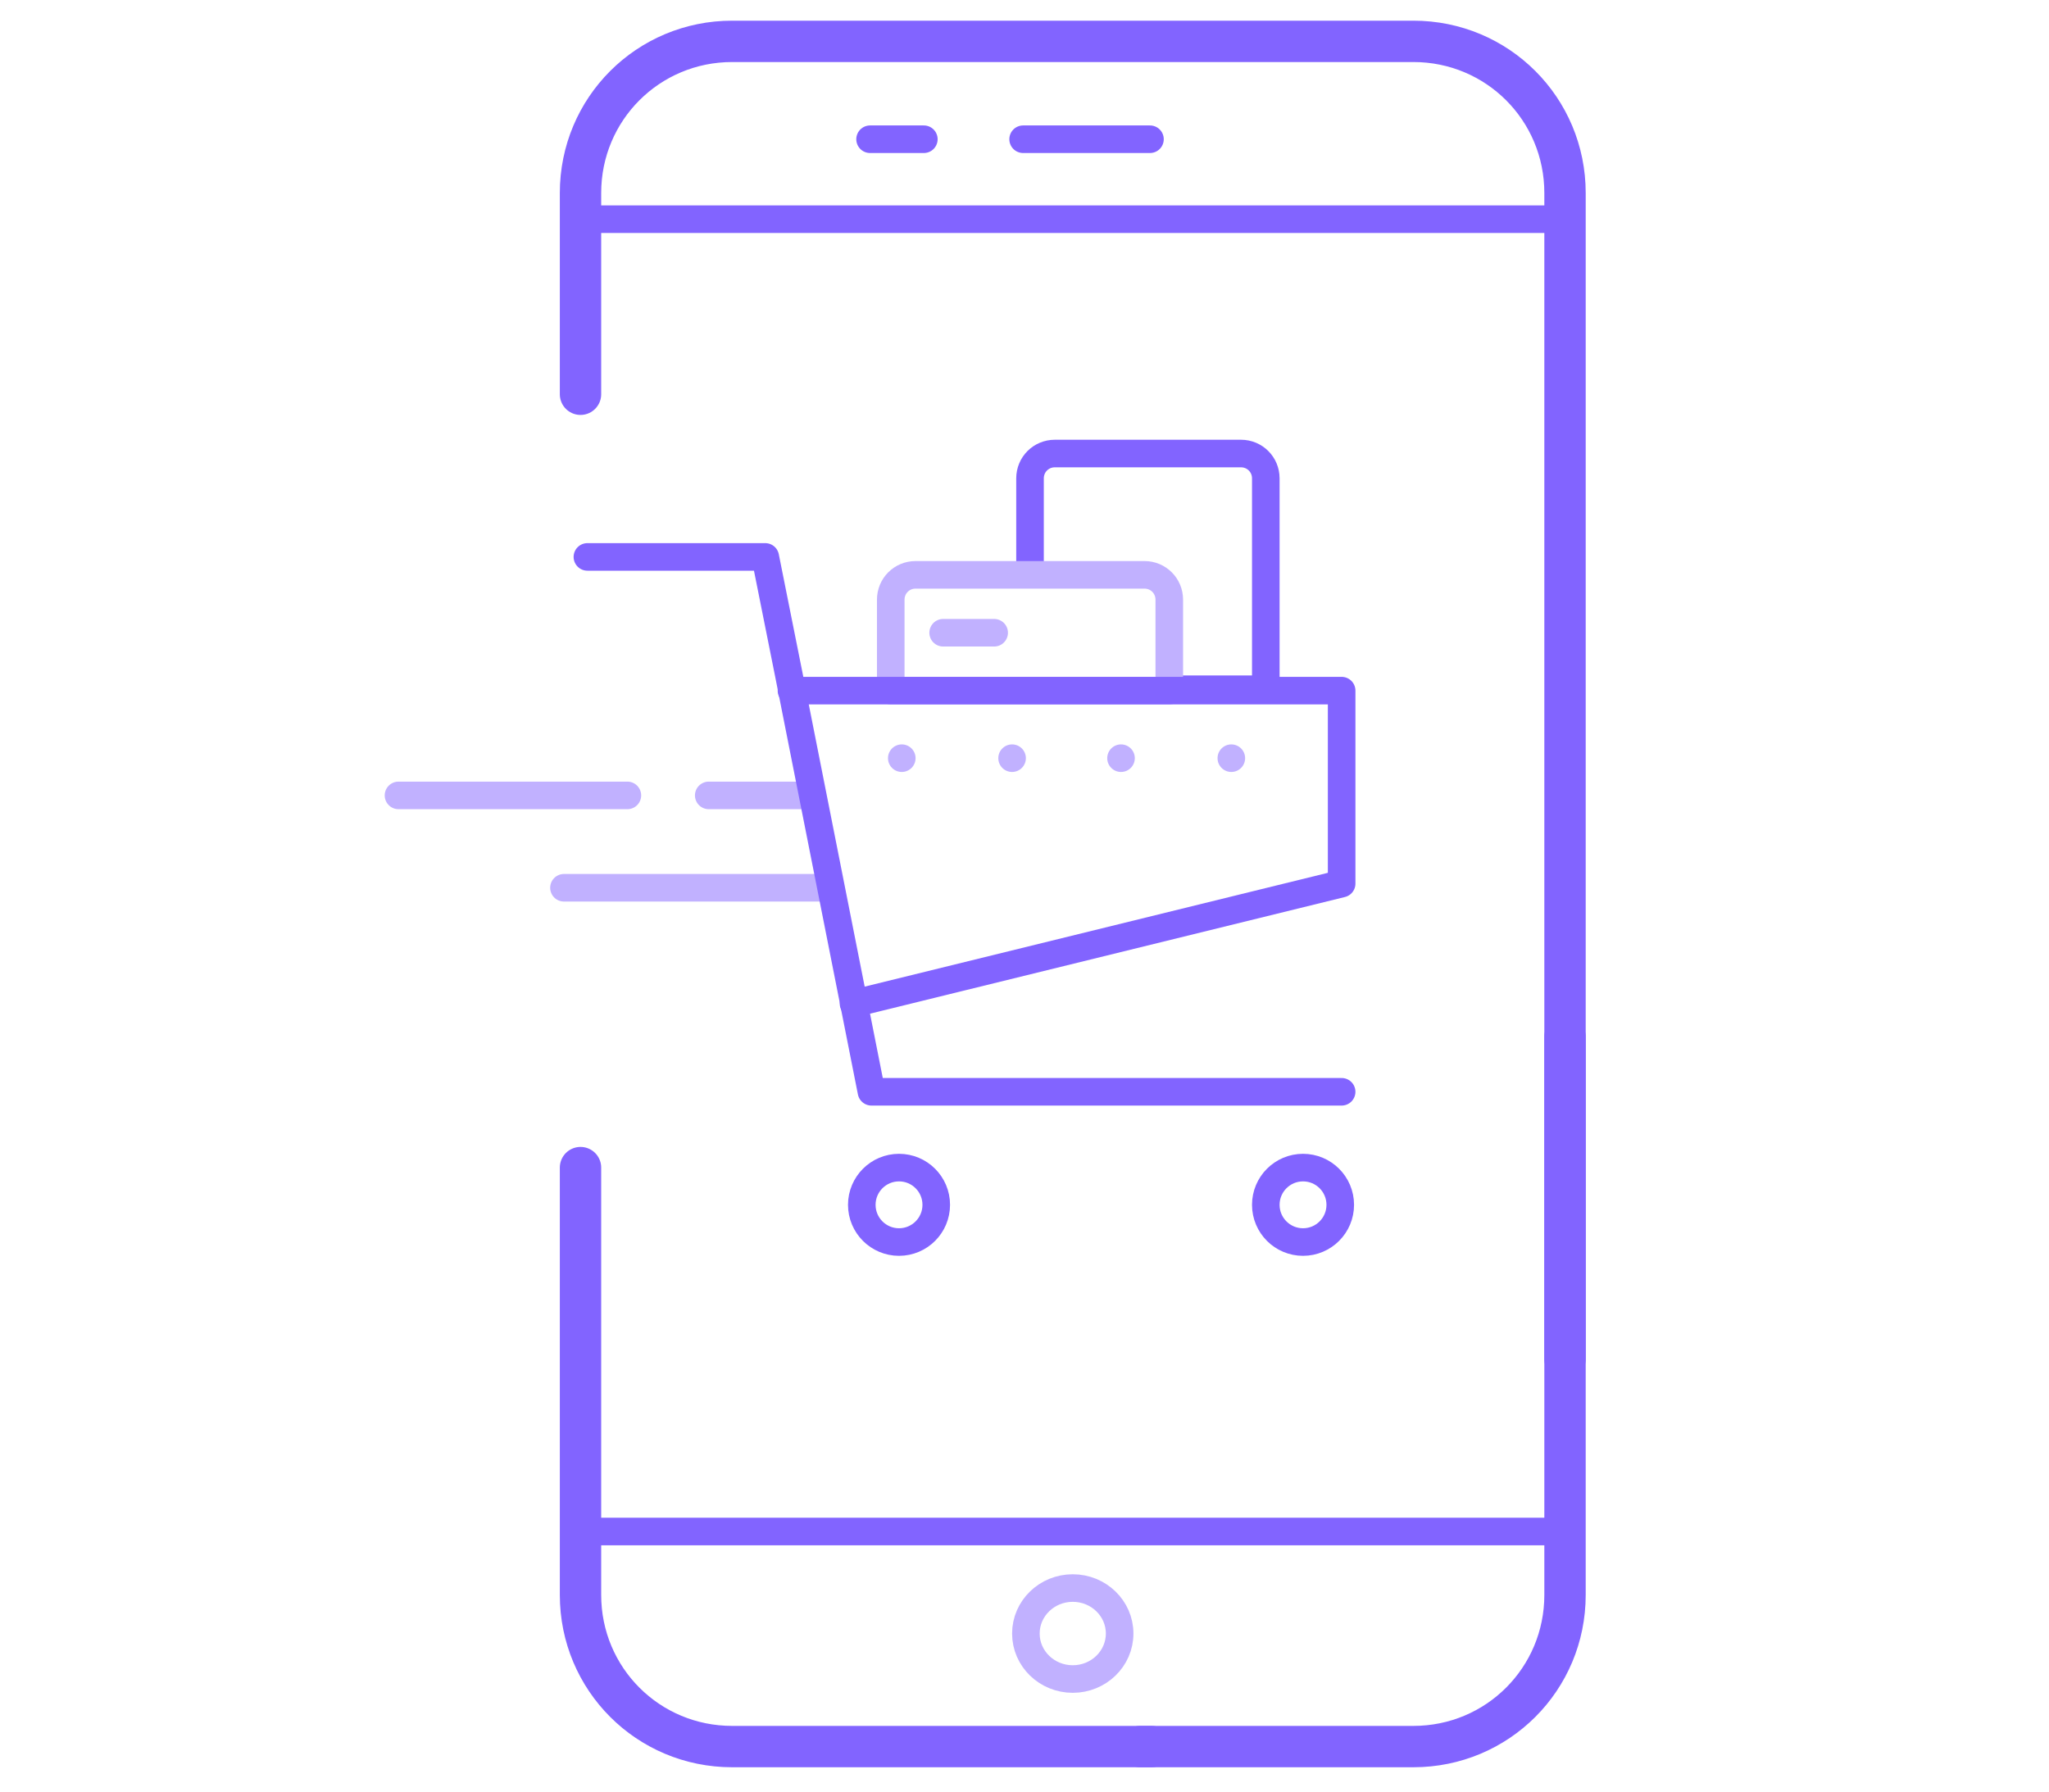 <?xml version="1.0" encoding="utf-8"?>
<!-- Generator: Adobe Illustrator 24.1.0, SVG Export Plug-In . SVG Version: 6.00 Build 0)  -->
<svg version="1.1" id="Слой_1" xmlns="http://www.w3.org/2000/svg" xmlns:xlink="http://www.w3.org/1999/xlink" x="0px" y="0px"
	 viewBox="0 0 148.6 130" style="enable-background:new 0 0 148.6 130;" xml:space="preserve">
<style type="text/css">
	.st0{fill:none;stroke:#8264FF;stroke-width:2;stroke-linecap:round;stroke-linejoin:round;stroke-miterlimit:10;}
	.st1{fill:none;stroke:#C1B1FF;stroke-width:2;stroke-linecap:round;stroke-linejoin:round;stroke-miterlimit:10;}
	.st2{fill:none;stroke:#8264FF;stroke-width:2;stroke-miterlimit:10;}
	.st3{fill:#C1B1FF;}
	
		.st4{fill-rule:evenodd;clip-rule:evenodd;fill:none;stroke:#8264FF;stroke-width:3;stroke-linecap:round;stroke-linejoin:round;stroke-miterlimit:10;}
	
		.st5{fill-rule:evenodd;clip-rule:evenodd;fill:none;stroke:#8264FF;stroke-width:2;stroke-linecap:round;stroke-linejoin:round;stroke-miterlimit:10;}
	.st6{fill:none;stroke:#C1B1FF;stroke-width:2;stroke-miterlimit:10;}
</style>
<g>
	<g>
		<path class="st0" d="M74.7,41.5v-6.8c0-1,0.8-1.8,1.8-1.8H90c1,0,1.8,0.8,1.8,1.8v15.3h-7"/>
		<line class="st1" x1="58.9" y1="57.7" x2="51.4" y2="57.7"/>
		<line class="st1" x1="60.2" y1="64.4" x2="40.9" y2="64.4"/>
		<line class="st1" x1="45.5" y1="57.7" x2="28.9" y2="57.7"/>
		<polyline class="st0" points="42.6,40.4 55.5,40.4 57.2,48.9 63.2,79.2 97.3,79.2 		"/>
		<ellipse class="st2" cx="94.5" cy="87.4" rx="2.7" ry="2.7"/>
		<ellipse class="st2" cx="65.2" cy="87.4" rx="2.7" ry="2.7"/>
		<path class="st1" d="M84.8,43.5v6.6H64.6v-6.6c0-1,0.8-1.8,1.8-1.8H83C84,41.7,84.8,42.5,84.8,43.5z"/>
		<polyline class="st0" points="57.4,50.1 64.6,50.1 74.7,50.1 84.8,50.1 91.8,50.1 97.3,50.1 97.3,64.1 61.9,72.8 		"/>
		<line class="st1" x1="68.4" y1="45.9" x2="72.1" y2="45.9"/>
		<ellipse class="st3" cx="65.4" cy="55" rx="1" ry="1"/>
		<ellipse class="st3" cx="73.4" cy="55" rx="1" ry="1"/>
		<ellipse class="st3" cx="81.3" cy="55" rx="1" ry="1"/>
		<ellipse class="st3" cx="89.3" cy="55" rx="1" ry="1"/>
	</g>
	<g>
		<path class="st4" d="M42.1,84.7v31c0,6.1,4.9,11,11,11h19.8h10.6"/>
		<path class="st4" d="M82.7,126.7h19.8c6.1,0,11-4.9,11-11V75.2"/>
		<path class="st4" d="M42.1,28.6V14c0-6.1,4.9-11,11-11h49.4c6.1,0,11,4.9,11,11v84.6"/>
		<line class="st5" x1="42.1" y1="15.9" x2="113.5" y2="15.9"/>
		<line class="st5" x1="42.1" y1="111.1" x2="113.5" y2="111.1"/>
		<line class="st5" x1="74.2" y1="10.1" x2="83.4" y2="10.1"/>
		<line class="st5" x1="67" y1="10.1" x2="63.1" y2="10.1"/>
		<ellipse class="st6" cx="77.8" cy="118.5" rx="3.4" ry="3.3"/>
	</g>
</g>
</svg>
